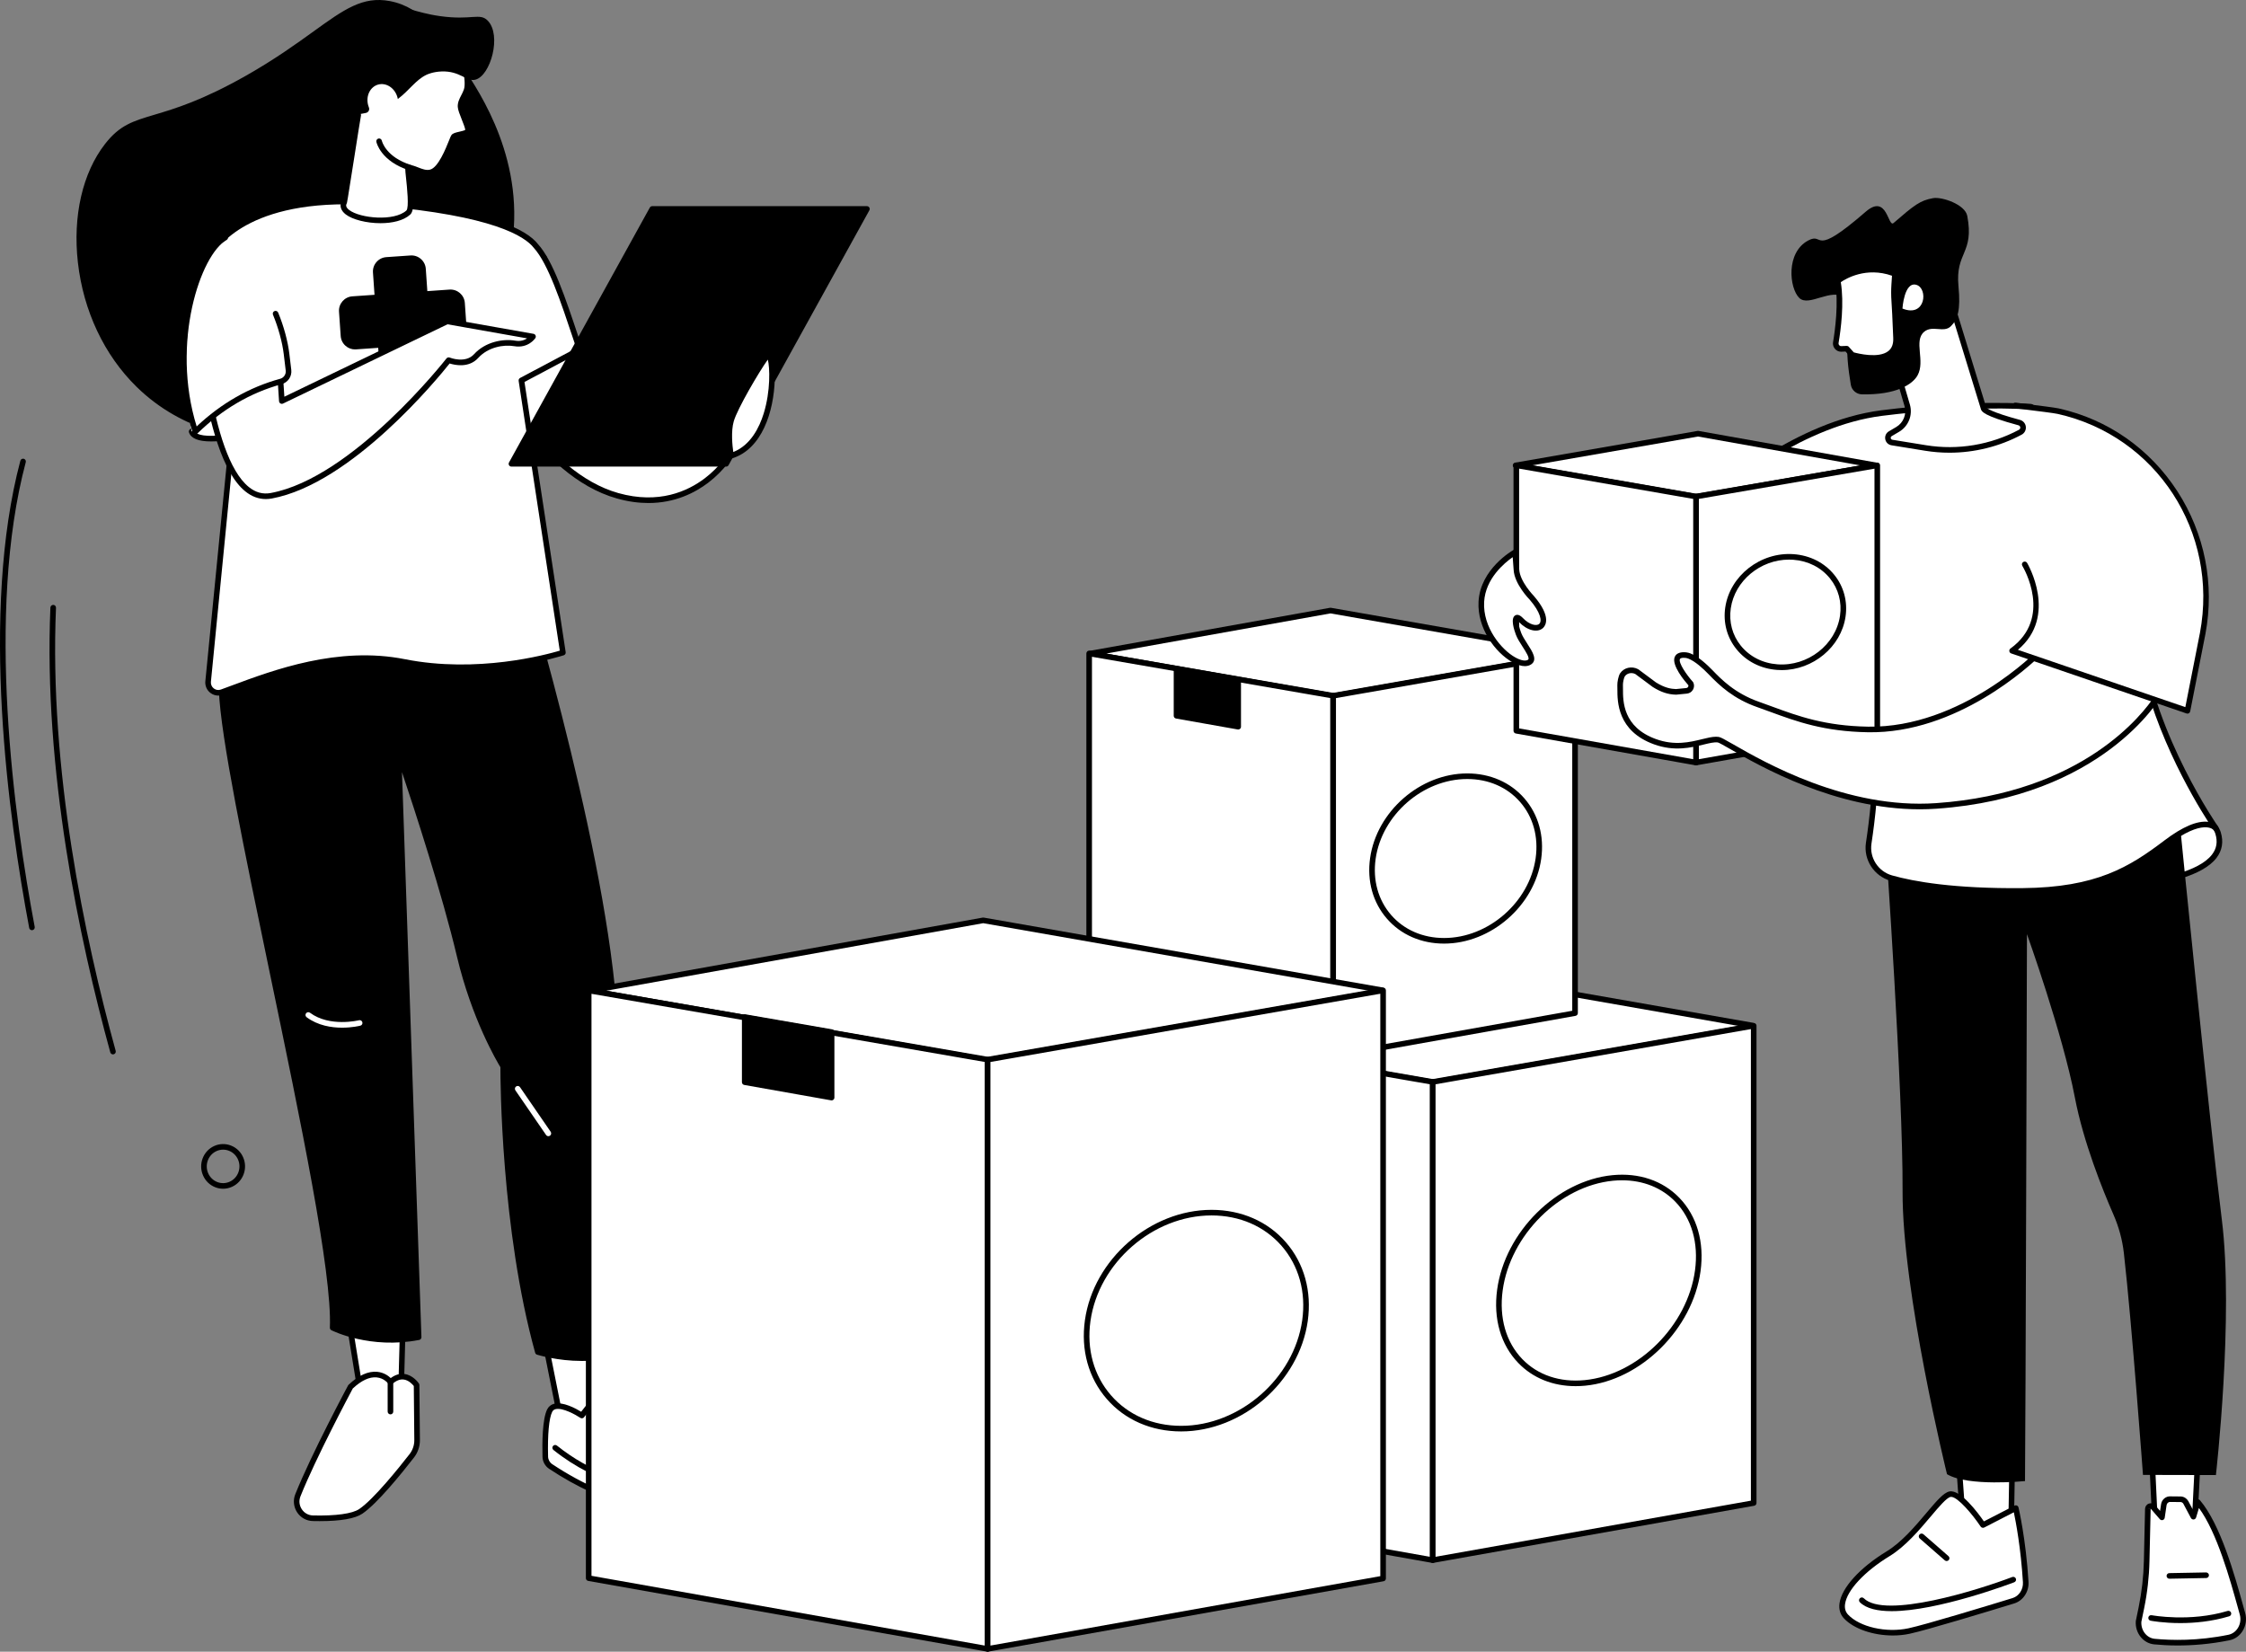 <?xml version="1.0" encoding="UTF-8" standalone="no"?>
<!DOCTYPE svg PUBLIC "-//W3C//DTD SVG 1.1//EN" "http://www.w3.org/Graphics/SVG/1.1/DTD/svg11.dtd">
<!-- Created with Vectornator (http://vectornator.io/) -->
<svg height="100%" stroke-miterlimit="10" style="fill-rule:nonzero;clip-rule:evenodd;stroke-linecap:round;stroke-linejoin:round;" version="1.1" viewBox="622.642 663.748 1767.4 1299.87" width="100%" xml:space="preserve" xmlns="http://www.w3.org/2000/svg" xmlns:vectornator="http://vectornator.io" xmlns:xlink="http://www.w3.org/1999/xlink">
<rect x="622.642" y="663.748" width="1767.4" height="1299.87" fill="#808080" stroke="none"/>
<defs/>
<clipPath id="ArtboardFrame">
<rect height="1299.87" width="1767.4" x="622.642" y="663.748"/>
</clipPath>
<g clip-path="url(#ArtboardFrame)" id="Layer" vectornator:layerName="Layer">
<g opacity="1" vectornator:layerName="g10 1">
<path d="M853.719 1008.16C842.33 1008.88 778.942 1012.89 731.697 966.628C678.467 914.505 671.61 823.902 707.034 778.402C728.759 750.491 746.059 765.664 817.373 725.175C880.136 689.545 896.807 660.728 929.01 666.767C954.046 671.457 968.852 693.555 984.828 717.39C998.492 737.781 1035.21 792.566 1022.47 861.475C1007.62 941.84 932.61 1003.18 853.719 1008.16" fill="#000000" fill-rule="nonzero" opacity="1" stroke="none" vectornator:layerName="path"/>
<path d="M920.786 668.183C905.031 668.183 891.888 677.656 871.921 692.065C858.345 701.859 841.45 714.041 818.46 727.09C783.54 746.925 761.572 753.454 745.53 758.229C728.74 763.23 719.491 765.985 708.771 779.752C691.768 801.596 684.31 834.404 688.309 869.779C692.512 906.966 708.468 940.793 733.238 965.053C773.737 1004.71 826.02 1007.71 853.581 1005.97C934.311 1000.86 1005.99 938.576 1020.31 861.079C1032.88 793.037 996.641 738.97 982.999 718.617C967.434 695.395 952.732 673.457 928.603 668.928C925.905 668.418 923.311 668.183 920.786 668.183ZM841.826 1010.74C812.02 1010.74 766.538 1003.82 730.157 968.204C704.665 943.237 688.25 908.456 683.932 870.279C679.805 833.772 687.592 799.784 705.296 777.044C716.883 762.163 727.193 759.097 744.274 754.011C760.112 749.302 781.802 742.839 816.286 723.269C839.068 710.332 855.855 698.217 869.344 688.488C893.468 671.089 908.027 660.596 929.416 664.597C955.361 669.466 970.562 692.15 986.657 716.164C1000.57 736.923 1037.54 792.075 1024.64 861.881C1009.96 941.303 936.543 1005.14 853.858 1010.36C850.239 1010.59 846.198 1010.74 841.826 1010.74" fill="#000000" fill-rule="nonzero" opacity="1" stroke="none" vectornator:layerName="path"/>
<path d="M939.842 1698.79L937.717 1777.83L909.807 1780.84L895.999 1695.8L939.842 1698.79" fill="#ffffff" fill-rule="nonzero" opacity="1" stroke="none" vectornator:layerName="path"/>
<path d="M898.616 1698.18L911.646 1778.42L935.569 1775.84L937.584 1700.85L898.616 1698.18ZM909.806 1783.04C908.739 1783.04 907.81 1782.27 907.634 1781.19L893.824 1696.15C893.717 1695.48 893.917 1694.81 894.37 1694.31C894.823 1693.82 895.468 1693.55 896.149 1693.6L939.993 1696.6C941.171 1696.68 942.077 1697.68 942.044 1698.86L939.919 1777.88C939.89 1778.99 939.05 1779.89 937.954 1780.02L910.045 1783.03C909.964 1783.03 909.884 1783.04 909.806 1783.04" fill="#000000" fill-rule="nonzero" opacity="1" stroke="none" vectornator:layerName="path"/>
<path d="M1098.22 1724.74L1102.67 1787.69L1065.79 1790.71L1052.62 1724.74L1098.22 1724.74" fill="#ffffff" fill-rule="nonzero" opacity="1" stroke="none" vectornator:layerName="path"/>
<path d="M1055.31 1726.95L1067.57 1788.35L1100.32 1785.67L1096.17 1726.95L1055.31 1726.95ZM1065.79 1792.9C1064.75 1792.9 1063.84 1792.17 1063.63 1791.13L1050.47 1725.17C1050.34 1724.52 1050.5 1723.85 1050.92 1723.34C1051.34 1722.83 1051.96 1722.54 1052.62 1722.54L1098.22 1722.54C1099.38 1722.54 1100.34 1723.44 1100.42 1724.59L1104.87 1787.53C1104.96 1788.73 1104.06 1789.78 1102.85 1789.89L1065.97 1792.9C1065.91 1792.9 1065.85 1792.9 1065.79 1792.9" fill="#000000" fill-rule="nonzero" opacity="1" stroke="none" vectornator:layerName="path"/>
<path d="M1055.93 1817.82C1053.37 1816.11 1051.82 1813.24 1051.74 1810.17C1051.5 1800.93 1051.47 1781.26 1055.19 1773.87C1060.13 1764.07 1080.53 1777.73 1080.53 1777.73C1080.53 1777.73 1092.46 1761.19 1099.45 1757.72C1103.07 1755.92 1124.23 1770 1145.57 1789.22C1168.95 1810.26 1179.51 1816.98 1184.55 1835.12C1186.91 1843.64 1180.66 1852.2 1171.84 1852.83C1150.36 1854.37 1107.03 1851.8 1055.93 1817.82" fill="#ffffff" fill-rule="nonzero" opacity="1" stroke="none" vectornator:layerName="path"/>
<path d="M1057.15 1815.98C1107.76 1849.64 1150.63 1852.14 1171.68 1850.63C1175.3 1850.38 1178.57 1848.52 1180.68 1845.54C1182.72 1842.64 1183.35 1839.06 1182.42 1835.72C1178.36 1821.06 1170.8 1814.42 1154.26 1799.86C1151.17 1797.15 1147.79 1794.18 1144.09 1790.85C1121.11 1770.15 1103.64 1759.76 1100.35 1759.76C1100.33 1759.76 1100.31 1759.76 1100.29 1759.76C1094.93 1762.55 1085.51 1774.58 1082.31 1779.02C1081.62 1779.99 1080.29 1780.22 1079.3 1779.56C1075.74 1777.18 1065.3 1771.31 1059.79 1772.75C1058.56 1773.07 1057.72 1773.75 1057.16 1774.86C1054.66 1779.83 1053.48 1792.67 1053.94 1810.12C1054 1812.49 1055.2 1814.68 1057.15 1815.98ZM1162.39 1855.36C1138.74 1855.36 1099.64 1849.53 1054.71 1819.65C1054.71 1819.65 1054.71 1819.65 1054.71 1819.65C1051.57 1817.55 1049.63 1814.03 1049.54 1810.23C1049.26 1799.57 1049.37 1780.53 1053.23 1772.88C1054.35 1770.65 1056.23 1769.13 1058.67 1768.49C1065.6 1766.68 1075.78 1772.21 1079.97 1774.78C1083.28 1770.38 1092.38 1758.78 1098.47 1755.75C1104.67 1752.64 1131.55 1773.63 1147.04 1787.57C1150.72 1790.89 1154.09 1793.85 1157.16 1796.56C1173.86 1811.25 1182.25 1818.62 1186.67 1834.54C1187.95 1839.16 1187.08 1844.09 1184.28 1848.08C1181.41 1852.14 1176.93 1854.67 1172 1855.03C1169.17 1855.23 1165.95 1855.36 1162.39 1855.36" fill="#000000" fill-rule="nonzero" opacity="1" stroke="none" vectornator:layerName="path"/>
<path d="M1152.38 1838.32C1129.98 1838.32 1093.48 1833.04 1058.14 1804.84C1057.18 1804.08 1057.03 1802.69 1057.79 1801.75C1058.55 1800.79 1059.93 1800.64 1060.88 1801.4C1115.48 1844.96 1172.6 1832.27 1173.16 1832.14C1174.35 1831.86 1175.53 1832.59 1175.81 1833.78C1176.09 1834.96 1175.35 1836.15 1174.17 1836.42C1173.95 1836.47 1165.63 1838.32 1152.38 1838.32" fill="#000000" fill-rule="nonzero" opacity="1" stroke="none" vectornator:layerName="path"/>
<path d="M950.868 1797.04L950.46 1753.77C950.46 1753.77 941.785 1740.65 929.89 1751.31C929.89 1751.31 918.892 1735.89 898.481 1755.11C898.481 1755.11 869.757 1808.66 857.043 1840.51C853.639 1849.03 859.723 1858.37 868.898 1858.59C882.081 1858.89 899.13 1858.18 906.555 1853.16C918.159 1845.32 938.027 1820.58 946.688 1809.44C949.443 1805.89 950.91 1801.53 950.868 1797.04" fill="#ffffff" fill-rule="nonzero" opacity="1" stroke="none" vectornator:layerName="path"/>
<path d="M900.252 1756.47C897.857 1760.96 871.104 1811.23 859.089 1841.32C857.727 1844.74 858.104 1848.44 860.125 1851.5C862.119 1854.52 865.337 1856.3 868.949 1856.39C886.972 1856.8 899.889 1855.01 905.32 1851.34C916.765 1843.6 936.847 1818.51 944.949 1808.09C947.383 1804.95 948.703 1801.04 948.667 1797.06L948.265 1754.5C947.276 1753.25 944.314 1749.91 940.298 1749.41C937.396 1749.04 934.392 1750.24 931.36 1752.95C930.893 1753.37 930.263 1753.57 929.648 1753.5C929.025 1753.43 928.461 1753.1 928.097 1752.59C927.975 1752.43 924.875 1748.26 919.006 1747.73C913.348 1747.19 907.052 1750.14 900.252 1756.47ZM874.2 1860.85C872.472 1860.85 870.69 1860.83 868.846 1860.79C863.77 1860.67 859.252 1858.17 856.449 1853.93C853.665 1849.71 853.121 1844.39 854.998 1839.69C867.612 1808.1 896.253 1754.61 896.54 1754.08C896.654 1753.87 896.798 1753.68 896.972 1753.51C904.87 1746.07 912.456 1742.66 919.51 1743.35C924.677 1743.86 928.232 1746.47 930.114 1748.28C933.624 1745.66 937.236 1744.56 940.885 1745.04C947.845 1745.93 952.118 1752.29 952.298 1752.56C952.532 1752.92 952.658 1753.33 952.662 1753.76L953.07 1797.02C953.117 1801.98 951.467 1806.87 948.426 1810.79C938.202 1823.95 919.327 1847.19 907.788 1854.99C902.028 1858.88 890.74 1860.85 874.2 1860.85" fill="#000000" fill-rule="nonzero" opacity="1" stroke="none" vectornator:layerName="path"/>
<path d="M929.903 1776.84C928.687 1776.84 927.701 1775.85 927.699 1774.64L927.688 1751.31C927.687 1750.1 928.672 1749.11 929.888 1749.11C931.105 1749.11 932.091 1750.09 932.092 1751.31L932.104 1774.64C932.105 1775.85 931.119 1776.84 929.903 1776.84" fill="#000000" fill-rule="nonzero" opacity="1" stroke="none" vectornator:layerName="path"/>
<path d="M1109.42 1728.32C1109.42 1728.32 1119.94 1569.43 1102.67 1426.51C1085.4 1283.61 1021.17 1079.52 1021.17 1079.52C1021.17 1079.52 952.063 1076.38 901.758 1083.14C851.453 1089.9 831.544 1082.94 831.544 1082.94C831.544 1082.94 793.99 1125.94 797.055 1206.79C800.12 1287.63 887.749 1628.63 884.428 1708.66C884.428 1708.66 913.898 1723.47 952.07 1716.11L936.249 1256.54C936.249 1256.54 968.986 1351.15 984.352 1415.96C996.879 1468.8 1018.61 1502.98 1018.61 1502.98C1018.61 1502.98 1017.69 1625.81 1045.88 1727.74C1045.88 1727.74 1079.18 1738.17 1109.42 1728.32" fill="#000000" fill-rule="nonzero" opacity="1" stroke="none" vectornator:layerName="path"/>
<path d="M1109.42 1728.32L1109.44 1728.32L1109.42 1728.32ZM1047.67 1725.97C1053.6 1727.6 1081.58 1734.47 1107.31 1726.67C1108.32 1710.11 1116.65 1560.5 1100.49 1426.78C1084.21 1292.05 1025.36 1100.42 1019.53 1081.65C1009.05 1081.25 947.455 1079.22 902.053 1085.32C858.829 1091.13 837.876 1086.94 832.33 1085.47C826.751 1092.59 796.523 1134.66 799.256 1206.7C800.638 1243.18 819.367 1333.09 839.195 1428.28C863.147 1543.25 887.905 1662.11 886.679 1707.27C892.535 1709.84 918.073 1719.84 949.803 1714.29L934.048 1256.62C934.01 1255.52 934.775 1254.57 935.847 1254.37C936.925 1254.18 937.974 1254.79 938.33 1255.82C938.657 1256.77 971.28 1351.28 986.495 1415.45C998.782 1467.27 1020.25 1501.46 1020.47 1501.8C1020.7 1502.15 1020.82 1502.56 1020.81 1502.99C1020.8 1504.22 1020.23 1625.73 1047.67 1725.97ZM1080.45 1734.79C1061.32 1734.79 1046.15 1730.14 1045.22 1729.85C1044.51 1729.63 1043.95 1729.05 1043.76 1728.34C1016.85 1631.03 1016.4 1513.34 1016.41 1503.6C1013.55 1498.92 993.816 1465.42 982.208 1416.47C970.557 1367.32 948.639 1300.26 938.964 1271.41L954.271 1716.03C954.307 1717.12 953.552 1718.07 952.487 1718.27C914.022 1725.69 884.67 1711.25 883.439 1710.62C882.666 1710.24 882.192 1709.44 882.228 1708.57C884.031 1665.11 859.045 1545.17 834.883 1429.17C815.016 1333.8 796.252 1243.72 794.855 1206.87C791.791 1126.09 829.504 1081.93 829.885 1081.5C830.477 1080.82 831.424 1080.57 832.27 1080.87C832.462 1080.93 852.483 1087.54 901.465 1080.96C951.386 1074.24 1020.58 1077.28 1021.27 1077.32C1022.2 1077.36 1022.99 1077.97 1023.27 1078.86C1023.92 1080.9 1087.76 1284.78 1104.86 1426.25C1121.96 1567.73 1111.72 1726.87 1111.62 1728.46C1111.56 1729.36 1110.96 1730.13 1110.1 1730.41C1100.07 1733.68 1089.79 1734.79 1080.45 1734.79" fill="#000000" fill-rule="nonzero" opacity="1" stroke="none" vectornator:layerName="path"/>
<path d="M1054.16 1557.91C1053.46 1557.91 1052.77 1557.57 1052.35 1556.95L1028.21 1521.83C1027.53 1520.83 1027.78 1519.45 1028.78 1518.77C1029.79 1518.08 1031.16 1518.33 1031.84 1519.33L1055.98 1554.45C1056.66 1555.45 1056.41 1556.83 1055.41 1557.52C1055.03 1557.77 1054.59 1557.91 1054.16 1557.91" fill="#ffffff" fill-rule="nonzero" opacity="1" stroke="none" vectornator:layerName="path"/>
<path d="M891.866 1472.52C883.468 1472.52 872.81 1470.88 863.924 1464.29C862.948 1463.57 862.743 1462.19 863.468 1461.22C864.193 1460.24 865.571 1460.03 866.549 1460.75C882.124 1472.31 904.894 1466.73 905.123 1466.66C906.298 1466.37 907.5 1467.08 907.798 1468.26C908.097 1469.44 907.387 1470.63 906.209 1470.94C905.717 1471.06 899.799 1472.52 891.866 1472.52" fill="#ffffff" fill-rule="nonzero" opacity="1" stroke="none" vectornator:layerName="path"/>
<path d="M773.446 1003.37C775.412 1008.9 785.768 1010.2 803.542 1007.78L798.404 979.15L773.446 1003.37" fill="#ffffff" fill-rule="nonzero" opacity="1" stroke="none" vectornator:layerName="path"/>
<path d="M776.207 1003.76C778.093 1005.86 783.904 1007.99 800.966 1005.89L796.968 983.613L776.207 1003.76ZM788.836 1011.15C778.695 1011.15 773.051 1008.83 771.37 1004.11C771.083 1003.3 771.293 1002.39 771.913 1001.8L796.871 977.564C797.455 976.998 798.306 976.8 799.079 977.055C799.853 977.3 800.428 977.961 800.572 978.763L805.709 1007.39C805.815 1007.98 805.676 1008.59 805.322 1009.07C804.969 1009.56 804.434 1009.88 803.84 1009.96C798.038 1010.75 793.048 1011.15 788.836 1011.15" fill="#000000" fill-rule="nonzero" opacity="1" stroke="none" vectornator:layerName="path"/>
<path d="M1006.66 948.908C1006.66 948.908 1045.42 1036.09 1108.62 1053.91C1171.82 1071.72 1215.84 1017.89 1215.56 962.335L1194.08 955.211C1194.08 955.211 1172.03 1012.16 1122.85 997.332C1073.68 982.518 1050.86 866.703 1050.86 866.703L1006.66 948.908" fill="#ffffff" fill-rule="nonzero" opacity="1" stroke="none" vectornator:layerName="path"/>
<path d="M1009.12 948.983C1013.6 958.542 1051.3 1035.47 1109.21 1051.79C1141.04 1060.75 1163.8 1050.39 1177.3 1040.11C1199.32 1023.36 1213.04 994.275 1213.35 963.92L1195.3 957.938C1190.75 967.968 1167.47 1013.08 1122.22 999.446C1078.26 986.198 1055.4 897.209 1049.96 873.025L1009.12 948.983ZM1132.89 1059.62C1125.28 1059.62 1116.99 1058.55 1108.02 1056.02C1044.55 1038.14 1006.24 953.399 1004.64 949.804C1004.37 949.181 1004.39 948.464 1004.72 947.86L1048.92 865.665C1049.36 864.844 1050.27 864.382 1051.18 864.523C1052.1 864.665 1052.84 865.363 1053.02 866.278C1053.24 867.42 1076.14 980.961 1123.49 995.228C1170.18 1009.3 1191.81 954.966 1192.02 954.418C1192.44 953.324 1193.66 952.758 1194.77 953.126L1216.25 960.25C1217.15 960.542 1217.76 961.382 1217.76 962.326C1217.93 994.596 1203.45 1025.74 1179.97 1043.62C1169.5 1051.59 1153.76 1059.62 1132.89 1059.62" fill="#000000" fill-rule="nonzero" opacity="1" stroke="none" vectornator:layerName="path"/>
<path d="M1078.81 938.774C1067.82 906.041 1057.01 871.317 1044.35 857.343C1036.96 847.775 1011.06 831.3 921.036 823.525C811.238 814.051 788.861 863.164 788.861 863.164L813.111 928.479L786.42 1200.08C785.837 1206 791.629 1210.52 797.217 1208.48C829.501 1196.69 884.323 1173.47 940.81 1184.68C1005.09 1197.45 1065.6 1177.34 1065.6 1177.34L1032.95 963.137L1078.81 938.774" fill="#ffffff" fill-rule="nonzero" opacity="1" stroke="none" vectornator:layerName="path"/>
<path d="M791.27 863.334L815.175 927.706C815.291 928.026 815.336 928.357 815.303 928.687L788.61 1200.3C788.411 1202.33 789.255 1204.28 790.867 1205.53C792.493 1206.79 794.531 1207.11 796.462 1206.4C799.04 1205.47 801.761 1204.45 804.616 1203.39C838.083 1190.93 888.654 1172.08 941.24 1182.53C998.174 1193.83 1052.74 1178.92 1063.14 1175.8L1030.77 963.477C1030.63 962.552 1031.09 961.637 1031.92 961.193L1076.13 937.707L1073.84 930.848C1064.06 901.531 1053.96 871.223 1042.72 858.824C1035.67 849.7 1010.61 833.47 920.847 825.723C821.703 817.174 794.751 857.258 791.27 863.334ZM794.44 1211.17C792.205 1211.17 790.002 1210.43 788.169 1209.02C785.352 1206.83 783.879 1203.41 784.228 1199.86L810.87 928.762L786.797 863.938C786.594 863.391 786.616 862.787 786.857 862.259C787.798 860.192 811.146 811.834 921.225 821.335C1008.08 828.827 1037.07 844.321 1046.1 856.003C1057.84 868.958 1067.64 898.341 1078.02 929.451L1080.9 938.075C1081.24 939.095 1080.8 940.217 1079.85 940.727L1035.36 964.354L1067.78 1177.01C1067.94 1178.08 1067.31 1179.09 1066.29 1179.43C1065.69 1179.63 1004.51 1199.57 940.382 1186.84C889.027 1176.65 839.154 1195.23 806.154 1207.52C803.289 1208.58 800.558 1209.6 797.972 1210.54C796.818 1210.97 795.625 1211.17 794.44 1211.17" fill="#000000" fill-rule="nonzero" opacity="1" stroke="none" vectornator:layerName="path"/>
<path d="M1194.03 1028.76L1025.11 1028.76L1135.91 828.186L1304.83 828.186L1194.03 1028.76" fill="#000000" fill-rule="nonzero" opacity="1" stroke="none" vectornator:layerName="path"/>
<path d="M1028.85 1026.56L1192.73 1026.56L1301.09 830.384L1137.2 830.384L1028.85 1026.56ZM1194.03 1030.96L1025.11 1030.96C1024.34 1030.96 1023.61 1030.56 1023.22 1029.89C1022.82 1029.21 1022.81 1028.38 1023.19 1027.7L1133.98 827.12C1134.37 826.421 1135.1 825.987 1135.91 825.987L1304.83 825.987C1305.6 825.987 1306.33 826.393 1306.72 827.063C1307.12 827.742 1307.13 828.573 1306.75 829.252L1195.96 1029.83C1195.57 1030.53 1194.84 1030.96 1194.03 1030.96" fill="#000000" fill-rule="nonzero" opacity="1" stroke="none" vectornator:layerName="path"/>
<path d="M1197.92 1022.44C1197.92 1022.44 1194.74 1005.81 1197.92 994.709C1201.09 983.613 1220.77 950.606 1226.4 943.699C1232.02 936.792 1236.79 1010.54 1197.92 1022.44" fill="#ffffff" fill-rule="nonzero" opacity="1" stroke="none" vectornator:layerName="path"/>
<path d="M1226.84 946.756C1220 956.202 1202.85 985.481 1200.04 995.313C1197.76 1003.28 1198.96 1014.52 1199.67 1019.49C1213.3 1014.08 1220.18 1000.2 1223.59 989.199C1229.12 971.318 1228.44 952.701 1226.84 946.756ZM1197.92 1024.64C1197.52 1024.64 1197.13 1024.54 1196.78 1024.33C1196.24 1024.01 1195.87 1023.47 1195.75 1022.86C1195.62 1022.15 1192.52 1005.57 1195.8 994.105C1199 982.924 1218.72 949.634 1224.69 942.312C1225.62 941.17 1226.9 940.765 1228.13 941.227C1232.43 942.822 1232.49 956.57 1232.31 962.401C1231.56 987.68 1222.3 1017.28 1198.56 1024.55C1198.35 1024.61 1198.13 1024.64 1197.92 1024.64" fill="#000000" fill-rule="nonzero" opacity="1" stroke="none" vectornator:layerName="path"/>
<path d="M952.374 962.042L933.388 963.354C928.365 963.703 924.011 959.919 923.663 954.9L918.33 878.035C917.98 873.015 921.77 868.656 926.793 868.307L945.777 866.995C950.8 866.646 955.155 870.43 955.503 875.459L960.837 952.314C961.185 957.334 957.397 961.693 952.374 962.042" fill="#000000" fill-rule="nonzero" opacity="1" stroke="none" vectornator:layerName="path"/>
<path d="M946.413 869.175C946.254 869.175 946.092 869.175 945.93 869.185L926.944 870.506C923.142 870.77 920.262 874.082 920.525 877.884L925.859 954.739C925.988 956.589 926.826 958.268 928.217 959.476C929.61 960.693 931.383 961.288 933.235 961.165L952.221 959.844C956.025 959.58 958.904 956.268 958.64 952.465L953.306 875.61C953.053 871.968 950.01 869.175 946.413 869.175ZM932.739 965.581C930.01 965.581 927.405 964.609 925.327 962.807C923.047 960.816 921.675 958.061 921.466 955.051L916.132 878.186C915.922 875.167 916.901 872.251 918.884 869.977C920.87 867.694 923.623 866.325 926.64 866.108L945.625 864.797C948.637 864.58 951.559 865.561 953.839 867.552C956.119 869.534 957.491 872.289 957.7 875.299L963.034 952.163C963.244 955.183 962.266 958.098 960.28 960.382C958.297 962.656 955.543 964.033 952.527 964.241L933.541 965.553C933.271 965.571 933.004 965.581 932.739 965.581" fill="#000000" fill-rule="nonzero" opacity="1" stroke="none" vectornator:layerName="path"/>
<path d="M892.935 928.036L891.605 908.881C891.257 903.861 895.047 899.502 900.068 899.153L976.506 893.85C981.529 893.501 985.882 897.294 986.231 902.314L987.56 921.468C987.909 926.488 984.12 930.848 979.097 931.197L902.66 936.5C897.638 936.849 893.283 933.056 892.935 928.036" fill="#000000" fill-rule="nonzero" opacity="1" stroke="none" vectornator:layerName="path"/>
<path d="M977.141 896.029C976.981 896.029 976.819 896.039 976.658 896.048L900.222 901.351C896.419 901.615 893.54 904.927 893.803 908.73L895.132 927.885C895.396 931.687 898.716 934.556 902.508 934.301L978.944 928.998C982.748 928.734 985.627 925.422 985.364 921.619L984.034 902.465C983.782 898.822 980.738 896.029 977.141 896.029ZM902.014 938.727C899.284 938.727 896.678 937.755 894.599 935.943C892.319 933.952 890.947 931.206 890.738 928.187L889.409 909.032C888.977 902.814 893.691 897.388 899.916 896.964L976.352 891.651C982.594 891.227 987.997 895.935 988.428 902.163L989.757 921.317C990.189 927.545 985.475 932.961 979.25 933.386L902.813 938.698C902.545 938.717 902.279 938.727 902.014 938.727" fill="#000000" fill-rule="nonzero" opacity="1" stroke="none" vectornator:layerName="path"/>
<path d="M844.43 979.357L974.493 916.675L1042.07 928.63C1042.07 928.63 1037.34 935.669 1027.74 934.028C1018.14 932.376 1005.36 935.122 997.317 943.973C989.273 952.824 975.712 947.19 975.712 947.19C975.712 947.19 902.146 1041.72 836.087 1053.91C782.384 1063.82 777.116 886.66 777.116 886.66L841.077 928.479L844.43 979.357" fill="#ffffff" fill-rule="nonzero" opacity="1" stroke="none" vectornator:layerName="path"/>
<path d="M779.492 890.84C780.559 913.712 787.222 1021.81 818.451 1047.03C823.806 1051.35 829.445 1052.89 835.688 1051.74C900.177 1039.84 973.243 946.785 973.974 945.841C974.582 945.058 975.639 944.784 976.552 945.162C976.675 945.209 988.804 950.068 995.687 942.491C1004.48 932.82 1018.31 930.178 1028.11 931.848C1032.31 932.574 1035.4 931.376 1037.41 930.036L974.81 918.959L845.385 981.339C844.726 981.66 843.951 981.622 843.319 981.254C842.687 980.886 842.28 980.225 842.231 979.499L838.953 929.715L779.492 890.84ZM831.81 1056.5C826.078 1056.5 820.672 1054.49 815.684 1050.46C779.319 1021.09 775.077 892.199 774.914 886.726C774.89 885.905 775.323 885.141 776.039 884.735C776.755 884.338 777.636 884.367 778.322 884.82L842.283 926.63C842.862 927.007 843.229 927.639 843.276 928.328L846.412 975.951L973.539 914.684C973.956 914.486 974.419 914.42 974.878 914.505L1042.45 926.46C1043.19 926.592 1043.81 927.083 1044.1 927.772C1044.39 928.451 1044.31 929.244 1043.9 929.857C1043.67 930.197 1038.25 938.057 1027.37 936.198C1018.75 934.716 1006.62 937.009 998.947 945.454C991.599 953.541 980.574 951.097 976.466 949.795C967.137 961.524 899.247 1044.49 836.487 1056.07C834.906 1056.36 833.347 1056.5 831.81 1056.5" fill="#000000" fill-rule="nonzero" opacity="1" stroke="none" vectornator:layerName="path"/>
<path d="M773.446 1003.37C793.879 986.028 819.134 972.016 850.522 962.269L848.13 942.331C846.747 930.81 842.79 917.798 838.043 907.211C818.957 864.636 816.934 859.645 796.936 853.625C774.179 858.767 761.7 942.444 773.446 1003.37" fill="#ffffff" fill-rule="nonzero" opacity="1" stroke="none" vectornator:layerName="path"/>
<path d="M776.383 1005.58C776.21 1005.58 776.036 1005.55 775.866 1005.51C775.128 1005.33 774.532 1004.79 774.294 1004.07C752.365 938.283 773.431 863.032 798.792 848.765C799.85 848.171 801.193 848.548 801.791 849.605C802.388 850.671 802.012 852.011 800.952 852.606C780.399 864.174 756.978 933.471 777.4 999.342C796.797 981.084 818.877 968.478 843.077 961.854C845.982 961.052 847.831 958.315 847.472 955.334L845.944 942.595C844.801 933.075 841.709 921.714 837.459 911.429C836.995 910.306 837.531 909.013 838.654 908.551C839.782 908.079 841.066 908.626 841.53 909.749C845.926 920.393 849.128 932.169 850.315 942.067L851.845 954.805C852.465 959.976 849.267 964.722 844.239 966.1C819.7 972.818 797.388 985.887 777.923 1004.95C777.507 1005.35 776.951 1005.58 776.383 1005.58" fill="#000000" fill-rule="nonzero" opacity="1" stroke="none" vectornator:layerName="path"/>
<path d="M990.76 767.079C992.223 764.768 985.297 752.256 985.055 747.708C984.813 743.15 988.374 739.329 989.866 734.545C991.36 729.761 989.692 721.25 989.692 721.25C987.66 664.182 925.489 677.722 925.489 677.722C911.211 682.044 902.806 698.075 900.055 708.747C894.731 729.393 904.544 754.36 904.544 754.36C904.128 755.294 893.932 822.119 893.483 822.977C887.026 835.395 930.315 843.519 943.933 831.017C948.534 826.789 942.646 795.745 943.933 795.717C949.033 795.576 955.284 801.048 961.711 799.341C971.181 796.831 978.313 773.109 979.671 771.344C980.315 770.514 982.52 770.023 984.812 769.495C987.349 768.919 989.991 768.287 990.76 767.079" fill="#ffffff" fill-rule="nonzero" opacity="1" stroke="none" vectornator:layerName="path"/>
<path d="M990.76 767.079L990.782 767.079L990.76 767.079ZM906.649 755.002C906.304 756.511 903.758 772.741 901.508 787.083C895.836 823.232 895.743 823.411 895.437 823.996C895.081 824.676 894.136 826.497 897.415 829.007C906.026 835.612 932.919 838.141 942.444 829.394C944.678 827.308 942.882 810.579 942.205 804.285C941.359 796.406 941.286 795.359 942.211 794.302C942.615 793.83 943.26 793.528 943.874 793.509C946.479 793.453 948.961 794.434 951.627 795.481C954.804 796.736 958.093 798.029 961.145 797.217C967.489 795.528 973.423 780.686 975.958 774.345C977.063 771.59 977.468 770.599 977.926 770.005C979.035 768.561 981.288 768.042 984.141 767.391C985.522 767.079 987.962 766.523 988.764 765.985C988.699 764.551 987.093 760.531 986.008 757.804C984.453 753.907 982.984 750.227 982.855 747.821C982.674 744.396 984.178 741.489 985.633 738.668C986.43 737.121 987.254 735.526 987.764 733.894C988.854 730.402 987.966 723.892 987.531 721.674C987.508 721.561 987.496 721.438 987.491 721.325C986.954 706.237 982.004 694.952 972.781 687.781C954.783 673.806 926.243 679.817 925.957 679.883C912.136 684.063 904.496 700.34 902.188 709.294C897.1 729.025 906.497 753.303 906.593 753.548C906.775 754.011 906.794 754.53 906.649 755.002ZM922.064 839.396C911.216 839.396 900.121 836.631 894.736 832.507C890.871 829.545 889.669 825.799 891.412 822.204C891.891 819.958 894.805 801.388 897.156 786.404C900.772 763.362 901.843 756.681 902.258 754.539C900.735 750.435 892.889 727.713 897.924 708.19C900.462 698.349 908.99 680.411 924.852 675.618C926.272 675.297 955.876 669.079 975.481 684.308C985.75 692.282 991.268 704.624 991.887 721.004C992.132 722.325 993.502 730.289 991.969 735.205C991.344 737.206 990.431 738.97 989.547 740.687C988.253 743.197 987.136 745.358 987.254 747.585C987.343 749.265 988.807 752.935 990.099 756.172C992.682 762.654 993.967 766.126 992.621 768.259C991.439 770.118 988.842 770.835 985.303 771.646C983.875 771.977 982.001 772.401 981.395 772.75C981.132 773.269 980.558 774.704 980.047 775.987C976.8 784.102 970.758 799.218 962.275 801.473C957.823 802.662 953.674 801.02 950.014 799.586C948.608 799.029 947.251 798.491 946.024 798.189C946.142 799.69 946.372 801.832 946.583 803.813C948.384 820.571 948.698 829.63 945.423 832.64C940.206 837.424 931.223 839.396 922.064 839.396" fill="#000000" fill-rule="nonzero" opacity="1" stroke="none" vectornator:layerName="path"/>
<path d="M1006.39 679.93C1000.14 673.599 993.79 679.921 968.953 676.439C948.294 673.533 942.332 667.711 926.697 670.287C922.306 671.013 914.454 672.306 906.7 677.986C895.216 686.384 890.946 698.179 888.676 706.973C884.247 724.146 889.795 744.169 892.289 751.746C892.905 753.605 894.722 754.785 896.676 754.624C901.891 754.19 906.501 753.501 910.617 752.614C912.57 752.19 913.679 750.142 912.929 748.293C912.725 747.783 912.544 747.255 912.391 746.717C910.327 739.47 913.795 732.139 920.135 730.327C926.474 728.525 933.285 732.931 935.348 740.178C935.491 740.678 935.602 741.178 935.692 741.678C944.813 734.781 949.5 726.958 957.934 722.75C958.946 722.25 963.384 720.231 970.138 719.985C984.795 719.466 989.671 728.157 996.608 726.477C1008.72 723.543 1017.62 691.31 1006.39 679.93" fill="#000000" fill-rule="nonzero" opacity="1" stroke="none" vectornator:layerName="path"/>
<path d="M945.424 797.916C945.205 797.916 944.983 797.887 944.762 797.812C922.366 790.763 918.94 776.015 918.805 775.392C918.547 774.204 919.304 773.033 920.493 772.769C921.672 772.514 922.847 773.269 923.108 774.449C923.237 775.015 926.312 787.395 946.085 793.613C947.245 793.981 947.889 795.217 947.524 796.378C947.228 797.312 946.361 797.916 945.424 797.916" fill="#000000" fill-rule="nonzero" opacity="1" stroke="none" vectornator:layerName="path"/>
<path d="M1496.38 1471.22L1750.14 1515.58L2001.47 1471.55C2001.9 1471.47 2001.9 1470.85 2001.47 1470.78L1747.26 1426.26L1496.38 1471.22" fill="#ffffff" fill-rule="nonzero" opacity="1" stroke="none" vectornator:layerName="path"/>
<path d="M1509.02 1471.19L1750.14 1513.34L1990.91 1471.16L1747.26 1428.49L1509.02 1471.19ZM1750.14 1517.78C1750.02 1517.78 1749.89 1517.77 1749.76 1517.75L1496.01 1473.39C1494.95 1473.2 1494.18 1472.28 1494.18 1471.22C1494.18 1470.15 1494.94 1469.24 1496 1469.05L1746.88 1424.1C1747.13 1424.05 1747.39 1424.05 1747.64 1424.09L2001.85 1468.6C2003.1 1468.82 2003.99 1469.9 2003.99 1471.16C2003.99 1472.43 2003.1 1473.5 2001.85 1473.72L1750.52 1517.75C1750.4 1517.77 1750.26 1517.78 1750.14 1517.78" fill="#000000" fill-rule="nonzero" opacity="1" stroke="none" vectornator:layerName="path"/>
<path d="M1750.09 1891.56L1750.09 1515.21L1495.34 1471.06L1495.34 1846.37L1750.09 1891.56" fill="#ffffff" fill-rule="nonzero" opacity="1" stroke="none" vectornator:layerName="path"/>
<path d="M1497.54 1844.53L1747.89 1888.92L1747.89 1517.07L1497.54 1473.67L1497.54 1844.53ZM1750.09 1893.75C1749.96 1893.75 1749.84 1893.75 1749.71 1893.73L1494.95 1848.54C1493.9 1848.35 1493.14 1847.43 1493.14 1846.37L1493.14 1471.06C1493.14 1470.41 1493.42 1469.79 1493.92 1469.37C1494.41 1468.95 1495.07 1468.77 1495.71 1468.89L1750.47 1513.04C1751.52 1513.22 1752.29 1514.14 1752.29 1515.21L1752.29 1891.56C1752.29 1892.21 1752.01 1892.82 1751.51 1893.25C1751.1 1893.58 1750.6 1893.75 1750.09 1893.75" fill="#000000" fill-rule="nonzero" opacity="1" stroke="none" vectornator:layerName="path"/>
<path d="M1750.09 1891.56L1750.09 1515.21L2002.63 1471L2002.63 1846.59L1750.09 1891.56" fill="#ffffff" fill-rule="nonzero" opacity="1" stroke="none" vectornator:layerName="path"/>
<path d="M1752.29 1517.06L1752.29 1888.92L2000.44 1844.75L2000.44 1473.62L1752.29 1517.06ZM1750.09 1893.75C1749.57 1893.75 1749.07 1893.58 1748.68 1893.25C1748.18 1892.82 1747.89 1892.21 1747.89 1891.56L1747.89 1515.21C1747.89 1514.14 1748.66 1513.23 1749.72 1513.04L2002.26 1468.83C2002.9 1468.72 2003.56 1468.9 2004.05 1469.31C2004.55 1469.74 2004.84 1470.35 2004.84 1471L2004.84 1846.59C2004.84 1847.66 2004.07 1848.57 2003.02 1848.76L1750.48 1893.72C1750.35 1893.75 1750.22 1893.75 1750.09 1893.75" fill="#000000" fill-rule="nonzero" opacity="1" stroke="none" vectornator:layerName="path"/>
<path d="M1899.06 1592.62C1896.71 1592.62 1894.32 1592.73 1891.9 1592.97C1849.92 1597.08 1810.98 1635.84 1805.1 1679.35C1802.21 1700.81 1807.7 1719.98 1820.56 1733.33C1832.7 1745.91 1850.14 1751.79 1869.67 1749.88C1911.65 1745.76 1950.59 1707.01 1956.46 1663.49C1959.36 1642.04 1953.88 1622.86 1941.02 1609.52C1930.38 1598.49 1915.67 1592.62 1899.06 1592.62ZM1862.49 1754.63C1844.68 1754.63 1828.86 1748.29 1817.39 1736.38C1803.58 1722.05 1797.66 1701.58 1800.75 1678.76C1806.88 1633.34 1847.58 1592.89 1891.47 1588.59C1912.38 1586.54 1931.1 1592.89 1944.19 1606.46C1958 1620.8 1963.92 1641.26 1960.83 1664.09C1954.69 1709.5 1913.99 1749.95 1870.11 1754.26C1867.53 1754.51 1864.99 1754.63 1862.49 1754.63" fill="#000000" fill-rule="nonzero" opacity="1" stroke="none" vectornator:layerName="path"/>
<path d="M1480.5 1178.12L1671.76 1211.55L1860.88 1178.42C1861.27 1178.36 1861.27 1177.8 1860.88 1177.74L1669.59 1144.24L1480.5 1178.12" fill="#ffffff" fill-rule="nonzero" opacity="1" stroke="none" vectornator:layerName="path"/>
<path d="M1860.5 1176.25C1860.5 1176.25 1860.5 1176.25 1860.49 1176.25L1860.5 1176.25ZM1493.14 1178.09L1671.76 1209.32L1850.09 1178.08L1669.6 1146.48L1493.14 1178.09ZM1671.76 1213.76C1671.63 1213.76 1671.5 1213.75 1671.38 1213.72L1480.13 1180.29C1479.07 1180.1 1478.3 1179.2 1478.3 1178.12C1478.29 1177.06 1479.06 1176.14 1480.12 1175.95L1669.2 1142.07C1669.46 1142.03 1669.72 1142.02 1669.97 1142.07L1861.27 1175.57C1862.48 1175.78 1863.37 1176.84 1863.37 1178.09C1863.37 1179.33 1862.48 1180.38 1861.26 1180.6L1672.13 1213.72C1672.01 1213.75 1671.89 1213.76 1671.76 1213.76" fill="#000000" fill-rule="nonzero" opacity="1" stroke="none" vectornator:layerName="path"/>
<path d="M1671.72 1494.93L1671.72 1211.28L1479.72 1178L1479.72 1460.88L1671.72 1494.93" fill="#ffffff" fill-rule="nonzero" opacity="1" stroke="none" vectornator:layerName="path"/>
<path d="M1596.99 1235.66L1596.99 1199.07L1548.46 1190.66L1548.46 1227.05L1596.99 1235.66" fill="#000000" fill-rule="nonzero" opacity="1" stroke="none" vectornator:layerName="path"/>
<path d="M1550.67 1225.21L1594.79 1233.03L1594.79 1200.93L1550.67 1193.28L1550.67 1225.21ZM1596.99 1237.86C1596.86 1237.86 1596.73 1237.85 1596.6 1237.82L1548.07 1229.22C1547.03 1229.04 1546.26 1228.12 1546.26 1227.05L1546.26 1190.66C1546.26 1190.01 1546.54 1189.4 1547.04 1188.97C1547.53 1188.56 1548.19 1188.38 1548.84 1188.49L1597.37 1196.9C1598.42 1197.08 1599.19 1198 1599.19 1199.07L1599.19 1235.66C1599.19 1236.31 1598.9 1236.93 1598.4 1237.34C1598.01 1237.68 1597.5 1237.86 1596.99 1237.86" fill="#000000" fill-rule="nonzero" opacity="1" stroke="none" vectornator:layerName="path"/>
<path d="M1481.92 1459.03L1669.52 1492.31L1669.52 1213.13L1481.92 1180.62L1481.92 1459.03ZM1671.72 1497.14C1671.6 1497.14 1671.47 1497.12 1671.34 1497.1L1479.33 1463.05C1478.28 1462.86 1477.51 1461.94 1477.51 1460.88L1477.51 1178C1477.51 1177.36 1477.8 1176.74 1478.29 1176.32C1478.79 1175.9 1479.45 1175.73 1480.09 1175.83L1672.1 1209.11C1673.15 1209.29 1673.93 1210.2 1673.93 1211.28L1673.93 1494.93C1673.93 1495.58 1673.64 1496.2 1673.14 1496.62C1672.74 1496.95 1672.24 1497.14 1671.72 1497.14" fill="#000000" fill-rule="nonzero" opacity="1" stroke="none" vectornator:layerName="path"/>
<path d="M1671.72 1494.93L1671.72 1211.28L1862.07 1177.96L1862.07 1461.05L1671.72 1494.93" fill="#ffffff" fill-rule="nonzero" opacity="1" stroke="none" vectornator:layerName="path"/>
<path d="M1673.93 1213.13L1673.93 1492.3L1859.86 1459.2L1859.86 1180.59L1673.93 1213.13ZM1671.72 1497.14C1671.21 1497.14 1670.71 1496.95 1670.3 1496.62C1669.8 1496.2 1669.52 1495.58 1669.52 1494.93L1669.52 1211.28C1669.52 1210.2 1670.29 1209.3 1671.34 1209.11L1861.69 1175.79C1862.32 1175.68 1862.98 1175.86 1863.48 1176.27C1863.98 1176.69 1864.27 1177.31 1864.27 1177.96L1864.27 1461.05C1864.27 1462.11 1863.5 1463.02 1862.46 1463.21L1672.11 1497.1C1671.98 1497.12 1671.85 1497.14 1671.72 1497.14" fill="#000000" fill-rule="nonzero" opacity="1" stroke="none" vectornator:layerName="path"/>
<path d="M1833.24 1339.38L1833.27 1339.38L1833.24 1339.38ZM1777.22 1276.82C1742.36 1276.82 1710.02 1305.03 1705.14 1339.69C1702.79 1356.39 1707.12 1372.07 1717.33 1383.82C1727.49 1395.51 1742.28 1401.94 1758.99 1401.94C1793.85 1401.94 1826.18 1373.74 1831.06 1339.08C1833.41 1322.37 1829.08 1306.7 1818.87 1294.95C1808.72 1283.26 1793.92 1276.82 1777.22 1276.82ZM1758.99 1406.35C1740.99 1406.35 1725.01 1399.37 1714.01 1386.71C1702.94 1373.98 1698.25 1357.06 1700.78 1339.08C1705.95 1302.33 1740.24 1272.42 1777.22 1272.42C1795.22 1272.42 1811.19 1279.4 1822.19 1292.05C1833.26 1304.79 1837.96 1321.71 1835.42 1339.69L1835.42 1339.69C1830.25 1376.45 1795.96 1406.35 1758.99 1406.35" fill="#000000" fill-rule="nonzero" opacity="1" stroke="none" vectornator:layerName="path"/>
<path d="M1087.17 1443.44L1399.87 1498.11L1710.07 1443.76C1710.5 1443.68 1710.5 1443.05 1710.07 1442.98L1396.33 1388.04L1087.17 1443.44" fill="#ffffff" fill-rule="nonzero" opacity="1" stroke="none" vectornator:layerName="path"/>
<path d="M1099.81 1443.41L1399.87 1495.87L1699.54 1443.37L1396.34 1390.28L1099.81 1443.41ZM1399.87 1500.31C1399.75 1500.31 1399.62 1500.3 1399.5 1500.28L1086.79 1445.61C1085.74 1445.43 1084.97 1444.52 1084.97 1443.45C1084.97 1442.38 1085.73 1441.47 1086.78 1441.28L1395.94 1385.88C1396.19 1385.83 1396.45 1385.83 1396.7 1385.87L1710.44 1440.82C1711.69 1441.03 1712.6 1442.11 1712.6 1443.37C1712.6 1444.64 1711.69 1445.71 1710.44 1445.93L1400.25 1500.28C1400.13 1500.3 1400 1500.31 1399.87 1500.31" fill="#000000" fill-rule="nonzero" opacity="1" stroke="none" vectornator:layerName="path"/>
<path d="M1399.82 1961.42L1399.82 1497.66L1085.89 1443.25L1085.89 1905.74L1399.82 1961.42" fill="#ffffff" fill-rule="nonzero" opacity="1" stroke="none" vectornator:layerName="path"/>
<path d="M1277.03 1527.53L1277.03 1475.99L1208.67 1464.14L1208.67 1515.41L1277.03 1527.53" fill="#000000" fill-rule="nonzero" opacity="1" stroke="none" vectornator:layerName="path"/>
<path d="M1210.87 1513.57L1274.83 1524.91L1274.83 1477.84L1210.87 1466.76L1210.87 1513.57ZM1277.03 1529.74C1276.9 1529.74 1276.77 1529.73 1276.65 1529.7L1208.28 1517.58C1207.23 1517.39 1206.47 1516.47 1206.47 1515.41L1206.47 1464.14C1206.47 1463.49 1206.75 1462.88 1207.25 1462.46C1207.75 1462.04 1208.4 1461.87 1209.05 1461.97L1277.41 1473.82C1278.46 1474 1279.24 1474.92 1279.24 1475.99L1279.24 1527.53C1279.24 1528.18 1278.94 1528.81 1278.44 1529.22C1278.05 1529.56 1277.55 1529.74 1277.03 1529.74" fill="#000000" fill-rule="nonzero" opacity="1" stroke="none" vectornator:layerName="path"/>
<path d="M1088.09 1903.89L1397.61 1958.79L1397.61 1499.51L1088.09 1445.86L1088.09 1903.89ZM1399.82 1963.62C1399.68 1963.62 1399.55 1963.61 1399.43 1963.58L1085.5 1907.91C1084.45 1907.72 1083.68 1906.8 1083.68 1905.74L1083.68 1443.25C1083.68 1442.6 1083.97 1441.98 1084.47 1441.56C1084.97 1441.15 1085.61 1440.97 1086.26 1441.08L1400.19 1495.49C1401.24 1495.67 1402.02 1496.58 1402.02 1497.66L1402.02 1961.42C1402.02 1962.07 1401.72 1962.68 1401.23 1963.11C1400.83 1963.44 1400.33 1963.62 1399.82 1963.62" fill="#000000" fill-rule="nonzero" opacity="1" stroke="none" vectornator:layerName="path"/>
<path d="M1399.82 1961.42L1399.82 1497.66L1711.02 1443.18L1711.02 1906.01L1399.82 1961.42" fill="#ffffff" fill-rule="nonzero" opacity="1" stroke="none" vectornator:layerName="path"/>
<path d="M1402.02 1499.51L1402.02 1958.79L1708.82 1904.16L1708.82 1445.8L1402.02 1499.51ZM1399.82 1963.62C1399.3 1963.62 1398.8 1963.44 1398.4 1963.11C1397.9 1962.68 1397.61 1962.07 1397.61 1961.42L1397.61 1497.66C1397.61 1496.58 1398.38 1495.67 1399.43 1495.49L1710.64 1441.01C1711.27 1440.89 1711.94 1441.07 1712.44 1441.5C1712.94 1441.91 1713.22 1442.52 1713.22 1443.18L1713.22 1906.01C1713.22 1907.08 1712.45 1907.98 1711.41 1908.17L1400.2 1963.58C1400.07 1963.61 1399.94 1963.62 1399.82 1963.62" fill="#000000" fill-rule="nonzero" opacity="1" stroke="none" vectornator:layerName="path"/>
<path d="M1576.01 1620.28C1529.93 1620.28 1487.18 1657.55 1480.74 1703.38C1477.62 1725.5 1483.36 1746.26 1496.9 1761.84C1510.36 1777.33 1529.96 1785.86 1552.08 1785.86C1598.17 1785.86 1640.91 1748.58 1647.37 1702.75L1649.55 1703.07L1647.37 1702.75C1650.48 1680.63 1644.73 1659.87 1631.19 1644.29C1617.74 1628.81 1598.14 1620.28 1576.01 1620.28ZM1552.08 1790.26C1528.66 1790.26 1507.89 1781.19 1493.58 1764.73C1479.19 1748.17 1473.08 1726.17 1476.37 1702.75C1483.12 1654.85 1527.81 1615.87 1576.01 1615.87C1599.43 1615.87 1620.21 1624.94 1634.52 1641.4C1648.91 1657.95 1655.02 1679.97 1651.73 1703.37C1644.98 1751.28 1600.28 1790.26 1552.08 1790.26" fill="#000000" fill-rule="nonzero" opacity="1" stroke="none" vectornator:layerName="path"/>
<path d="M2351.94 1815.72L2349.46 1864.82L2318.83 1870.36L2316.1 1812.45L2351.94 1815.72" fill="#ffffff" fill-rule="nonzero" opacity="1" stroke="none" vectornator:layerName="path"/>
<path d="M2318.41 1814.86L2320.9 1867.75L2347.34 1862.97L2349.64 1817.72L2318.41 1814.86ZM2318.82 1872.56C2318.33 1872.56 2317.85 1872.39 2317.45 1872.08C2316.96 1871.68 2316.66 1871.1 2316.62 1870.47L2313.9 1812.55C2313.87 1811.91 2314.12 1811.3 2314.57 1810.85C2315.04 1810.41 2315.67 1810.18 2316.3 1810.25L2352.15 1813.52C2353.32 1813.64 2354.2 1814.64 2354.14 1815.83L2351.66 1864.94C2351.61 1865.96 2350.85 1866.81 2349.84 1866.99L2319.22 1872.52C2319.08 1872.55 2318.95 1872.56 2318.82 1872.56" fill="#000000" fill-rule="nonzero" opacity="1" stroke="none" vectornator:layerName="path"/>
<path d="M2317.97 1955.65C2330.91 1956.9 2352.04 1957.47 2376.59 1952.46C2384.63 1950.82 2389.62 1942.1 2387.26 1933.7C2380.7 1910.28 2369.21 1865.81 2352.13 1845.83L2348.66 1857.35L2342.67 1846.1C2341.85 1844.69 2340.45 1843.78 2338.89 1843.65L2330.57 1843.56C2328.03 1843.36 2325.76 1845.27 2325.37 1847.97L2323.9 1857.89L2316.88 1849.79C2315.49 1848.19 2312.85 1849.13 2312.8 1851.27L2311.87 1892.27C2311.6 1904.64 2310.2 1916.97 2307.71 1929.08L2305.52 1939.75C2304.91 1947.82 2310.46 1954.94 2317.97 1955.65" fill="#ffffff" fill-rule="nonzero" opacity="1" stroke="none" vectornator:layerName="path"/>
<path d="M2307.7 1940.06C2307.26 1946.86 2311.93 1952.86 2318.19 1953.46C2331.34 1954.73 2352.09 1955.21 2376.15 1950.3C2379.27 1949.66 2381.96 1947.74 2383.71 1944.87C2385.62 1941.74 2386.14 1937.89 2385.13 1934.29L2383.73 1929.22C2377.48 1906.72 2367.27 1869.9 2353.01 1850.51L2350.77 1857.98C2350.51 1858.84 2349.76 1859.46 2348.87 1859.55C2347.99 1859.63 2347.14 1859.17 2346.71 1858.39L2340.73 1847.14C2340.31 1846.42 2339.54 1845.92 2338.71 1845.85L2330.55 1845.76C2329.01 1845.66 2327.76 1846.76 2327.54 1848.29L2326.08 1858.21C2325.95 1859.06 2325.34 1859.76 2324.52 1860C2323.69 1860.24 2322.8 1859.98 2322.24 1859.33L2315.22 1851.24L2312.8 1851.27L2315.01 1851.31L2314.08 1892.32C2313.8 1904.79 2312.38 1917.32 2309.87 1929.53L2307.7 1940.06ZM2336.28 1958.72C2329.14 1958.72 2322.89 1958.34 2317.76 1957.84C2309.11 1957.01 2302.63 1948.82 2303.33 1939.59C2303.34 1939.5 2303.34 1939.41 2303.36 1939.31L2305.56 1928.64C2308.02 1916.68 2309.4 1904.44 2309.68 1892.23L2310.6 1851.21C2310.65 1849.32 2311.82 1847.7 2313.59 1847.06C2315.37 1846.42 2317.31 1846.92 2318.55 1848.35L2322.42 1852.82L2323.19 1847.65C2323.74 1843.83 2327.06 1841.07 2330.75 1841.37L2338.92 1841.45C2341.33 1841.64 2343.39 1842.97 2344.58 1845L2348.09 1851.6L2350.01 1845.2C2350.25 1844.42 2350.88 1843.84 2351.67 1843.68C2352.46 1843.51 2353.28 1843.79 2353.8 1844.4C2370.04 1863.39 2381.27 1903.87 2387.97 1928.05L2389.38 1933.11C2390.71 1937.87 2390.02 1942.99 2387.46 1947.17C2385.07 1951.09 2381.37 1953.74 2377.03 1954.62C2361.81 1957.72 2347.87 1958.72 2336.28 1958.72" fill="#000000" fill-rule="nonzero" opacity="1" stroke="none" vectornator:layerName="path"/>
<path d="M2338.37 1941.09C2324.97 1941.09 2315.64 1939.34 2314.95 1939.21C2313.75 1938.98 2312.98 1937.82 2313.21 1936.63C2313.43 1935.43 2314.6 1934.65 2315.78 1934.89C2316.08 1934.94 2345.85 1940.49 2375.59 1931.52C2376.76 1931.18 2377.98 1931.83 2378.33 1932.99C2378.69 1934.16 2378.03 1935.39 2376.86 1935.73C2363 1939.91 2349.33 1941.09 2338.37 1941.09" fill="#000000" fill-rule="nonzero" opacity="1" stroke="none" vectornator:layerName="path"/>
<path d="M2329.75 1906.17C2328.55 1906.17 2327.57 1905.21 2327.55 1904.01C2327.52 1902.79 2328.49 1901.78 2329.71 1901.77L2358.64 1901.23C2359.82 1901.28 2360.86 1902.17 2360.88 1903.39C2360.9 1904.61 2359.93 1905.61 2358.71 1905.63L2329.78 1906.17C2329.77 1906.17 2329.76 1906.17 2329.75 1906.17" fill="#000000" fill-rule="nonzero" opacity="1" stroke="none" vectornator:layerName="path"/>
<path d="M2206.38 1797.51L2205.12 1869.04L2168.04 1871.04L2162.97 1799.86L2206.38 1797.51" fill="#ffffff" fill-rule="nonzero" opacity="1" stroke="none" vectornator:layerName="path"/>
<path d="M2165.32 1801.93L2170.08 1868.73L2202.96 1866.96L2204.14 1799.84L2165.32 1801.93ZM2168.04 1873.25C2166.89 1873.25 2165.93 1872.36 2165.85 1871.2L2160.77 1800.02C2160.72 1799.42 2160.92 1798.84 2161.31 1798.4C2161.7 1797.95 2162.25 1797.69 2162.85 1797.66L2206.27 1795.31C2206.88 1795.28 2207.48 1795.5 2207.91 1795.92C2208.35 1796.35 2208.6 1796.94 2208.59 1797.55L2207.33 1869.08C2207.3 1870.23 2206.39 1871.17 2205.24 1871.24L2168.16 1873.24C2168.12 1873.25 2168.08 1873.25 2168.04 1873.25" fill="#000000" fill-rule="nonzero" opacity="1" stroke="none" vectornator:layerName="path"/>
<path d="M2216.7 1908.76C2217.11 1915.49 2213.09 1921.65 2207.03 1923.51C2185.97 1929.98 2138.51 1944.42 2124.91 1947.34C2107.27 1951.13 2085.14 1946.48 2075.22 1935.85C2065.31 1925.2 2080.66 1903.45 2108.47 1886.49C2130.49 1873.05 2148.51 1841.4 2157.1 1839.66C2165.68 1837.91 2183.08 1863.91 2183.08 1863.91L2208.88 1850.61C2208.88 1850.61 2214.62 1874.58 2216.7 1908.76" fill="#ffffff" fill-rule="nonzero" opacity="1" stroke="none" vectornator:layerName="path"/>
<path d="M2158.04 1841.77C2157.86 1841.77 2157.69 1841.78 2157.53 1841.82C2154.43 1842.45 2148.38 1849.6 2141.98 1857.18C2133.1 1867.7 2122.04 1880.79 2109.62 1888.37C2089.79 1900.46 2076.02 1915.29 2074.53 1926.15C2074.07 1929.46 2074.86 1932.22 2076.84 1934.35C2086.02 1944.19 2106.93 1948.95 2124.45 1945.19C2138.03 1942.26 2186.27 1927.58 2206.39 1921.4C2211.44 1919.85 2214.85 1914.59 2214.51 1908.89C2212.85 1881.88 2208.87 1861.1 2207.35 1853.89L2184.09 1865.87C2183.08 1866.38 2181.87 1866.07 2181.24 1865.14C2174.78 1855.47 2163.19 1841.77 2158.04 1841.77ZM2112.13 1950.85C2096.82 1950.85 2081.45 1945.76 2073.61 1937.35C2070.72 1934.24 2069.53 1930.17 2070.17 1925.54C2071.86 1913.25 2086.09 1897.56 2107.32 1884.61C2119.14 1877.4 2129.94 1864.62 2138.61 1854.34C2146.42 1845.11 2152.05 1838.44 2156.66 1837.5C2165.34 1835.74 2179.1 1854.29 2183.79 1861.06L2207.87 1848.66C2208.48 1848.35 2209.18 1848.33 2209.8 1848.61C2210.42 1848.9 2210.86 1849.44 2211.02 1850.1C2211.08 1850.34 2216.83 1874.66 2218.9 1908.63C2219.37 1916.33 2214.65 1923.48 2207.68 1925.62C2187.51 1931.81 2139.12 1946.53 2125.38 1949.49C2121.09 1950.42 2116.61 1950.85 2112.13 1950.85" fill="#000000" fill-rule="nonzero" opacity="1" stroke="none" vectornator:layerName="path"/>
<path d="M2111.22 1931.7C2100.3 1931.7 2091.26 1929.74 2086.18 1924.69C2085.31 1923.83 2085.31 1922.43 2086.17 1921.56C2087.03 1920.7 2088.42 1920.7 2089.28 1921.55C2105.88 1938.05 2179.24 1915.08 2206.12 1904.83C2207.25 1904.41 2208.52 1904.97 2208.96 1906.11C2209.39 1907.25 2208.83 1908.52 2207.68 1908.96C2204.57 1910.14 2147.47 1931.7 2111.22 1931.7" fill="#000000" fill-rule="nonzero" opacity="1" stroke="none" vectornator:layerName="path"/>
<path d="M2154.47 1892.26C2153.95 1892.26 2153.44 1892.08 2153.02 1891.72L2133.3 1874.51C2132.39 1873.7 2132.29 1872.32 2133.09 1871.39C2133.89 1870.48 2135.28 1870.39 2136.2 1871.18L2155.92 1888.4C2156.83 1889.2 2156.93 1890.59 2156.13 1891.51C2155.69 1892.01 2155.08 1892.26 2154.47 1892.26" fill="#000000" fill-rule="nonzero" opacity="1" stroke="none" vectornator:layerName="path"/>
<path d="M2241.32 1362.96C2241.32 1362.96 2382.66 1367.15 2368.06 1319.33C2358.77 1288.93 2256.49 1317.82 2226.65 1327.58C2221.55 1329.25 2100.98 1317.59 2100.98 1317.59L2133.69 1383.67L2241.32 1362.96" fill="#ffffff" fill-rule="nonzero" opacity="1" stroke="none" vectornator:layerName="path"/>
<path d="M2104.72 1320.17L2134.92 1381.19L2240.91 1360.79C2241.07 1360.76 2241.22 1360.75 2241.39 1360.75C2242.4 1360.79 2342.57 1363.42 2363.34 1336.21C2366.98 1331.45 2367.84 1326.13 2365.95 1319.97C2364.94 1316.66 2362.63 1314.1 2358.86 1312.15C2335.08 1299.8 2265 1317.35 2227.34 1329.67C2222.41 1331.29 2136.89 1323.26 2104.72 1320.17ZM2133.69 1385.87C2132.87 1385.87 2132.09 1385.41 2131.72 1384.64L2099.01 1318.57C2098.66 1317.86 2098.72 1317 2099.17 1316.34C2099.63 1315.69 2100.41 1315.34 2101.2 1315.4C2148.7 1319.99 2221.14 1326.46 2226.06 1325.46C2230.18 1324.1 2329.47 1291.92 2360.89 1308.24C2365.7 1310.73 2368.81 1314.24 2370.17 1318.69C2372.46 1326.2 2371.34 1332.99 2366.84 1338.89C2345.02 1367.46 2248.35 1365.36 2241.5 1365.17L2134.11 1385.83C2133.97 1385.86 2133.83 1385.87 2133.69 1385.87" fill="#000000" fill-rule="nonzero" opacity="1" stroke="none" vectornator:layerName="path"/>
<path d="M2338.2 1314.16C2338.2 1314.16 2361.35 1546.67 2370.98 1623.26C2380.61 1699.86 2366.36 1824.6 2366.36 1824.6L2308.97 1824.47C2308.97 1824.47 2300.23 1705.18 2293.93 1649.86C2292.74 1639.41 2289.94 1629.21 2285.72 1619.57C2277.24 1600.18 2262.06 1562.53 2255.37 1527.43C2245.83 1477.34 2217.68 1398.93 2217.68 1398.93C2217.68 1398.93 2216.57 1797.96 2216.14 1829.33C2216.14 1829.33 2171.36 1833.89 2154.76 1823.91C2154.76 1823.91 2119.41 1680.34 2119.8 1601.18C2120.18 1522 2106.45 1326.1 2106.45 1326.1L2338.2 1314.16" fill="#000000" fill-rule="nonzero" opacity="1" stroke="none" vectornator:layerName="path"/>
<path d="M2220.82 983.83C2220.82 983.83 2274.34 1014.4 2294.12 1062.83C2305.98 1091.88 2302.49 1141.67 2306.47 1169.98C2317.06 1245.45 2366.27 1315.53 2366.27 1315.53C2366.27 1315.53 2357.56 1303.89 2327.26 1326.86C2299.05 1348.25 2272.9 1364.36 2214.14 1364.9C2160.99 1365.38 2129.08 1359.94 2110.94 1354.81C2098.92 1351.4 2091.28 1339.65 2093.15 1327.3C2095.85 1309.47 2099.15 1281.59 2098.52 1255.13C2097.63 1217.99 2072.06 1148.69 2072.06 1148.69C2072.06 1148.69 1980.77 1097.28 1975.24 1051.63C1975.24 1051.63 2036.03 997.342 2103.27 988.831C2173.14 979.989 2220.82 983.83 2220.82 983.83" fill="#ffffff" fill-rule="nonzero" opacity="1" stroke="none" vectornator:layerName="path"/>
<path d="M1977.58 1052.51C1984.3 1096.27 2072.25 1146.27 2073.14 1146.77C2073.6 1147.02 2073.95 1147.44 2074.13 1147.93C2075.18 1150.77 2099.83 1218 2100.72 1255.07C2101.35 1281.41 2098.13 1309.06 2095.32 1327.63C2093.63 1338.82 2100.61 1349.59 2111.54 1352.69C2128.63 1357.53 2160.29 1363.18 2214.11 1362.69C2272.47 1362.16 2298.27 1346.08 2325.93 1325.1C2340.12 1314.36 2351.69 1309.45 2360.32 1310.52C2348.17 1291.57 2313.02 1232.44 2304.28 1170.28C2302.92 1160.55 2302.42 1148.34 2301.9 1135.43C2300.9 1110.61 2299.76 1082.48 2292.08 1063.66C2273.74 1018.77 2225.19 988.982 2220.15 985.981C2214.89 985.623 2168.61 982.782 2103.54 991.02C2042.09 998.795 1985.27 1045.92 1977.58 1052.51ZM2207.63 1367.12C2157.22 1367.12 2127 1361.64 2110.33 1356.92C2097.28 1353.22 2088.95 1340.35 2090.97 1326.97C2093.76 1308.58 2096.95 1281.19 2096.32 1255.18C2095.5 1220.9 2073.03 1157.81 2070.27 1150.2C2061.05 1144.93 1978.45 1096.48 1973.05 1051.89C1972.97 1051.17 1973.23 1050.47 1973.78 1049.98C1974.38 1049.44 2035.85 995.143 2102.99 986.651C2172.29 977.876 2220.52 981.594 2221 981.631C2221.32 981.66 2221.63 981.754 2221.91 981.914C2222.45 982.226 2276.32 1013.43 2296.15 1062C2304.13 1081.53 2305.28 1110.07 2306.3 1135.25C2306.82 1148.06 2307.31 1160.16 2308.65 1169.67C2319.06 1243.76 2367.58 1313.56 2368.07 1314.26C2368.76 1315.24 2368.54 1316.6 2367.56 1317.31C2366.59 1318.01 2365.22 1317.81 2364.51 1316.85C2364.46 1316.79 2356.32 1307.61 2328.59 1328.61C2300.27 1350.08 2273.86 1366.55 2214.16 1367.09C2211.95 1367.11 2209.77 1367.12 2207.63 1367.12" fill="#000000" fill-rule="nonzero" opacity="1" stroke="none" vectornator:layerName="path"/>
<path d="M2099.3 1030.05L1957.23 1054.72L1815.27 1030.02L1958.83 1005.04L2099.3 1030.05" fill="#ffffff" fill-rule="nonzero" opacity="1" stroke="none" vectornator:layerName="path"/>
<path d="M1828.11 1030.02L1957.23 1052.48L2086.59 1030.02L1958.83 1007.28L1828.11 1030.02ZM1957.23 1056.92C1957.1 1056.92 1956.97 1056.91 1956.85 1056.89L1814.89 1032.19C1813.83 1032 1813.06 1031.08 1813.06 1030.02C1813.06 1028.94 1813.83 1028.03 1814.89 1027.85L1958.46 1002.87C1958.71 1002.82 1958.97 1002.82 1959.22 1002.87L2099.69 1027.88C2100.75 1028.06 2101.51 1028.98 2101.51 1030.05C2101.51 1031.12 2100.74 1032.03 2099.68 1032.22L1957.6 1056.89C1957.47 1056.91 1957.35 1056.92 1957.23 1056.92" fill="#000000" fill-rule="nonzero" opacity="1" stroke="none" vectornator:layerName="path"/>
<path d="M1957.25 1263.86L1957.25 1054.51L2099.89 1029.96L2099.89 1238.73L1957.25 1263.86" fill="#ffffff" fill-rule="nonzero" opacity="1" stroke="none" vectornator:layerName="path"/>
<path d="M1959.46 1056.37L1959.46 1261.23L2097.69 1236.88L2097.69 1032.58L1959.46 1056.37ZM1957.25 1266.06C1956.74 1266.06 1956.24 1265.89 1955.83 1265.55C1955.34 1265.13 1955.05 1264.51 1955.05 1263.86L1955.05 1054.51C1955.05 1053.45 1955.82 1052.53 1956.88 1052.34L2099.52 1027.79C2100.15 1027.68 2100.81 1027.86 2101.31 1028.27C2101.8 1028.7 2102.1 1029.31 2102.1 1029.96L2102.1 1238.73C2102.1 1239.8 2101.32 1240.71 2100.28 1240.89L1957.63 1266.03C1957.5 1266.05 1957.38 1266.06 1957.25 1266.06" fill="#000000" fill-rule="nonzero" opacity="1" stroke="none" vectornator:layerName="path"/>
<path d="M1957.25 1263.86L1957.25 1054.51L1815.85 1029.92L1815.85 1238.85L1957.25 1263.86" fill="#ffffff" fill-rule="nonzero" opacity="1" stroke="none" vectornator:layerName="path"/>
<path d="M1818.05 1237L1955.05 1261.23L1955.05 1056.37L1818.05 1032.55L1818.05 1237ZM1957.25 1266.06C1957.13 1266.06 1956.99 1266.05 1956.87 1266.03L1815.47 1241.01C1814.42 1240.83 1813.64 1239.92 1813.64 1238.85L1813.64 1029.92C1813.64 1029.27 1813.94 1028.66 1814.43 1028.24C1814.93 1027.82 1815.59 1027.65 1816.23 1027.75L1957.63 1052.34C1958.68 1052.53 1959.46 1053.45 1959.46 1054.51L1959.46 1263.86C1959.46 1264.51 1959.16 1265.13 1958.66 1265.55C1958.27 1265.89 1957.77 1266.06 1957.25 1266.06" fill="#000000" fill-rule="nonzero" opacity="1" stroke="none" vectornator:layerName="path"/>
<path d="M2072.74 1148.69L2072.76 1148.69L2072.74 1148.69ZM2030.45 1104.15C2007.97 1104.15 1987.78 1120.73 1984.61 1142.46C1983.05 1153.17 1985.84 1163.59 1992.46 1171.83C1999.42 1180.48 2009.7 1185.72 2021.43 1186.57C2045.19 1188.3 2067.24 1171.16 2070.56 1148.37C2072.12 1137.67 2069.34 1127.24 2062.71 1119.01C2055.76 1110.35 2045.47 1105.12 2033.74 1104.27C2032.64 1104.18 2031.55 1104.15 2030.45 1104.15ZM2024.7 1191.1C2023.52 1191.1 2022.32 1191.05 2021.11 1190.97C2008.15 1190.02 1996.76 1184.21 1989.03 1174.58C1981.63 1165.38 1978.52 1153.75 1980.25 1141.83C1983.9 1116.81 2008.05 1097.98 2034.06 1099.87C2047.02 1100.82 2058.42 1106.63 2066.15 1116.25C2073.54 1125.45 2076.66 1137.09 2074.92 1149C2071.44 1172.87 2049.32 1191.1 2024.7 1191.1" fill="#000000" fill-rule="nonzero" opacity="1" stroke="none" vectornator:layerName="path"/>
<path d="M2227.88 1176.85C2227.88 1176.85 2167.9 1239.12 2092.6 1237.81C2052.4 1237.13 2030.52 1226.71 2006.13 1218.15C1987.2 1211.52 1976.37 1200.76 1968.79 1192.88C1964.54 1188.48 1957.88 1182.28 1951.96 1179.99C1950.22 1179.32 1948.43 1179.14 1946.85 1179.25C1933.57 1180.16 1953.16 1201.84 1953.16 1201.84C1954.23 1204.35 1952.57 1207.15 1949.87 1207.41L1941.55 1208.23C1936.38 1208.09 1931.24 1206.84 1924.38 1202.53L1910.66 1192.33C1906.79 1190.28 1901.83 1191.21 1899.37 1194.82C1898.32 1196.36 1897.43 1200.96 1897.54 1202.94C1897.94 1210.64 1894.28 1236.32 1924.92 1247.45C1948.26 1255.92 1965.38 1244.44 1974.81 1245.88C1981.68 1246.93 2059.11 1304.08 2146.35 1298C2277.74 1288.81 2321.13 1210.93 2321.13 1210.93L2227.88 1176.85" fill="#ffffff" fill-rule="nonzero" opacity="1" stroke="none" vectornator:layerName="path"/>
<path d="M1973.02 1243.55C1973.76 1243.55 1974.46 1243.6 1975.14 1243.7C1976.75 1243.95 1979.63 1245.58 1986.57 1249.55C2010.96 1263.55 2075.75 1300.73 2146.19 1295.8C2262.31 1287.69 2309.48 1224.74 2317.83 1212.06L2228.44 1179.4C2220.14 1187.53 2162.58 1241.23 2092.57 1240.02C2057.81 1239.42 2036.48 1231.59 2015.85 1224.02C2012.38 1222.74 2008.91 1221.46 2005.39 1220.23C1986.82 1213.71 1975.94 1203.49 1967.2 1194.41C1962.88 1189.93 1956.6 1184.14 1951.17 1182.05C1949.56 1181.43 1948.01 1181.38 1947 1181.44C1946.05 1181.51 1944.85 1181.74 1944.57 1182.45C1943.37 1185.43 1949.74 1194.77 1954.79 1200.37C1954.96 1200.55 1955.1 1200.76 1955.19 1200.99C1955.97 1202.83 1955.84 1204.86 1954.82 1206.59C1953.8 1208.31 1952.08 1209.41 1950.09 1209.61L1941.76 1210.43C1941.68 1210.44 1941.58 1210.44 1941.49 1210.44C1935.13 1210.26 1929.67 1208.45 1923.21 1204.4L1909.49 1194.2C1906.54 1192.72 1902.92 1193.52 1901.19 1196.07C1900.51 1197.06 1899.65 1201.1 1899.74 1202.83C1899.78 1203.67 1899.78 1204.72 1899.78 1205.94C1899.76 1215.68 1899.72 1235.96 1925.68 1245.38C1940.45 1250.74 1952.45 1247.82 1962.08 1245.46C1966.19 1244.45 1969.85 1243.55 1973.02 1243.55ZM2133.3 1300.65C2066.78 1300.65 2007.56 1266.68 1984.38 1253.37C1979.79 1250.74 1975.47 1248.27 1974.46 1248.05C1971.7 1247.63 1967.73 1248.61 1963.13 1249.73C1953.45 1252.1 1940.21 1255.35 1924.18 1249.52C1895.3 1239.03 1895.36 1215.84 1895.38 1205.93C1895.38 1204.81 1895.39 1203.84 1895.34 1203.06C1895.23 1200.78 1896.16 1195.63 1897.55 1193.59C1900.6 1189.1 1906.69 1187.72 1911.7 1190.39C1911.8 1190.44 1911.89 1190.5 1911.98 1190.56L1925.7 1200.77C1932.7 1205.15 1937.61 1205.91 1941.48 1206.03L1949.65 1205.22C1950.24 1205.17 1950.74 1204.85 1951.03 1204.35C1951.28 1203.93 1951.35 1203.45 1951.23 1203C1948.37 1199.78 1937.85 1187.32 1940.48 1180.8C1941.11 1179.25 1942.7 1177.33 1946.7 1177.06C1948.78 1176.91 1950.88 1177.22 1952.76 1177.93C1958.94 1180.33 1965.75 1186.55 1970.37 1191.35C1976.86 1198.09 1987.71 1209.36 2006.85 1216.07C2010.39 1217.32 2013.88 1218.59 2017.37 1219.88C2037.65 1227.33 2058.63 1235.03 2092.64 1235.62C2166.16 1236.82 2225.7 1175.94 2226.29 1175.32C2226.9 1174.7 2227.81 1174.48 2228.63 1174.78L2321.89 1208.86C2322.49 1209.08 2322.97 1209.56 2323.2 1210.17C2323.42 1210.77 2323.37 1211.44 2323.06 1212.01C2322.61 1212.79 2277.57 1291.04 2146.5 1300.19C2142.08 1300.5 2137.67 1300.65 2133.3 1300.65" fill="#000000" fill-rule="nonzero" opacity="1" stroke="none" vectornator:layerName="path"/>
<path d="M1814.93 1098.35L1815.94 1112.06C1816.48 1122.56 1828.13 1134.35 1828.13 1134.35C1847.35 1156.77 1831.55 1164.32 1819.53 1151.75C1814.19 1146.17 1814.19 1153.6 1817.61 1162.55C1820.71 1170.7 1831.47 1181.15 1826.37 1184.72C1817.06 1191.25 1786.7 1166.82 1788.32 1137.31C1789.69 1112.47 1814.93 1098.35 1814.93 1098.35" fill="#ffffff" fill-rule="nonzero" opacity="1" stroke="none" vectornator:layerName="path"/>
<path d="M1813 1102.22C1806.48 1106.77 1791.53 1119.15 1790.52 1137.43C1789.41 1157.56 1804.19 1175.11 1815.04 1181.13C1819.44 1183.59 1823.2 1184.26 1825.11 1182.92C1826.67 1181.82 1823.3 1176.59 1820.83 1172.77C1818.81 1169.65 1816.72 1166.41 1815.55 1163.34C1814.11 1159.54 1811.14 1150.48 1814.87 1148.12C1816.62 1147.01 1818.72 1147.72 1821.13 1150.23C1826.04 1155.37 1831.68 1156.71 1833.86 1154.74C1836.25 1152.57 1834.97 1145.7 1826.46 1135.78C1826.06 1135.39 1814.32 1123.39 1813.74 1112.18L1813 1102.22ZM1822.59 1187.99C1819.79 1187.99 1816.49 1186.98 1812.9 1184.98C1799.07 1177.3 1784.98 1157.94 1786.12 1137.19C1787.54 1111.43 1812.78 1097.03 1813.85 1096.44C1814.51 1096.07 1815.3 1096.06 1815.97 1096.42C1816.64 1096.78 1817.07 1097.45 1817.13 1098.19L1818.14 1111.9C1818.64 1121.5 1829.59 1132.69 1829.69 1132.8C1843.88 1149.33 1838.72 1156.27 1836.81 1158.01C1832.43 1161.98 1824.32 1159.94 1817.94 1153.28C1817.76 1153.09 1817.6 1152.93 1817.45 1152.79C1817.51 1154.5 1818.09 1157.64 1819.66 1161.77C1820.67 1164.41 1822.64 1167.45 1824.53 1170.39C1828.53 1176.58 1832.68 1182.99 1827.64 1186.52C1826.24 1187.5 1824.53 1187.99 1822.59 1187.99" fill="#000000" fill-rule="nonzero" opacity="1" stroke="none" vectornator:layerName="path"/>
<path d="M2215.91 1107.9C2215.91 1107.9 2241.51 1150.24 2205.99 1175.91L2343.97 1223.15L2355.96 1162.23C2370.86 1082.91 2321 1004.87 2242.22 987.321C2234.6 985.623 2226.87 984.415 2219.13 983.735L2215.91 1107.9" fill="#ffffff" fill-rule="nonzero" opacity="1" stroke="none" vectornator:layerName="path"/>
<path d="M2343.97 1225.36C2343.73 1225.36 2343.48 1225.32 2343.26 1225.24L2205.28 1177.99C2204.49 1177.73 2203.94 1177.05 2203.82 1176.24C2203.69 1175.42 2204.03 1174.6 2204.7 1174.12C2238.14 1149.96 2215.03 1110.69 2214.03 1109.03C2213.4 1108 2213.73 1106.64 2214.77 1106.01C2215.82 1105.38 2217.17 1105.71 2217.8 1106.76C2218.05 1107.18 2242.42 1148.43 2210.55 1175.14L2342.3 1220.25L2353.8 1161.81C2368.69 1082.49 2319.47 1006.79 2241.75 989.472C2238.83 988.821 2225.89 987.217 2217.33 986.16C2213.1 985.632 2209.63 985.207 2208.2 985C2207 984.821 2206.17 983.707 2206.34 982.499C2206.52 981.301 2207.64 980.48 2208.84 980.641C2210.25 980.848 2213.69 981.273 2217.87 981.792C2227.03 982.924 2239.58 984.481 2242.7 985.17C2281.26 993.766 2314.41 1016.93 2336.07 1050.42C2357.62 1083.75 2365.45 1123.59 2358.12 1162.64L2346.13 1223.58C2346 1224.21 2345.62 1224.75 2345.07 1225.07C2344.73 1225.25 2344.35 1225.36 2343.97 1225.36" fill="#000000" fill-rule="nonzero" opacity="1" stroke="none" vectornator:layerName="path"/>
<path d="M2183.57 985.141L2159.34 906.305L2108.95 933.122L2123.48 982.886C2125.53 990.124 2122.44 997.823 2115.97 1001.65L2110.12 1005.1C2107.11 1006.88 2107.98 1011.45 2111.43 1012.01L2138.03 1016.32C2163.53 1020.45 2189.69 1016.08 2212.46 1003.88C2215.73 1002.14 2215.19 997.295 2211.6 996.323C2200.66 993.379 2184.65 988.529 2183.57 985.141" fill="#ffffff" fill-rule="nonzero" opacity="1" stroke="none" vectornator:layerName="path"/>
<path d="M2111.56 934.226L2125.59 982.273C2127.91 990.482 2124.41 999.22 2117.08 1003.55L2111.24 1006.99C2110.4 1007.49 2110.45 1008.29 2110.51 1008.61C2110.57 1008.92 2110.82 1009.68 2111.78 1009.83L2138.38 1014.15C2163.27 1018.19 2189.2 1013.85 2211.42 1001.95C2212.48 1001.38 2212.45 1000.35 2212.41 1000.06C2212.37 999.757 2212.18 998.757 2211.02 998.455C2183.1 990.926 2182 987.472 2181.47 985.811C2181.47 985.811 2181.47 985.802 2181.46 985.792L2158.02 909.504L2111.56 934.226ZM2156.69 1020.02C2150.33 1020.02 2143.97 1019.52 2137.68 1018.5L2111.07 1014.18C2108.57 1013.78 2106.65 1011.91 2106.18 1009.42C2105.71 1006.94 2106.82 1004.49 2109 1003.21L2114.85 999.757C2120.45 996.446 2123.13 989.756 2121.37 983.481L2106.83 933.744C2106.54 932.735 2106.99 931.669 2107.91 931.178L2158.31 904.361C2158.89 904.05 2159.58 904.022 2160.18 904.276C2160.8 904.522 2161.26 905.031 2161.45 905.663L2185.64 984.396C2185.98 984.868 2188.94 987.934 2212.18 994.2C2214.69 994.879 2216.49 996.974 2216.79 999.559C2217.08 1002.14 2215.8 1004.6 2213.51 1005.82C2196.06 1015.17 2176.4 1020.02 2156.69 1020.02" fill="#000000" fill-rule="nonzero" opacity="1" stroke="none" vectornator:layerName="path"/>
<path d="M2045.56 852.993C2058.53 846.076 2048.02 867.514 2090.75 830.403C2107.76 815.627 2108.26 843.094 2112.68 839.273C2129.02 825.157 2133.56 821.496 2143.83 819.675C2150.64 818.467 2168.99 824.553 2170.71 833.687C2176.33 863.485 2161.22 861.891 2163.78 888.962C2165.57 907.985 2163.24 915.099 2157.76 920.525C2152.21 926.007 2143.25 919.355 2136.74 924.894C2128.32 932.055 2137.84 947.879 2131.59 959.155C2127.66 966.251 2114.8 974.639 2087.81 974.092C2083.43 973.998 2079.74 970.78 2079.05 966.44C2078.15 960.872 2077.06 953.833 2076.58 947.021C2074.29 914.561 2081.3 903.739 2074.46 898.219C2063.98 889.745 2046.05 905.654 2038.49 898.209C2030.64 890.481 2027.8 862.466 2045.56 852.993" fill="#000000" fill-rule="nonzero" opacity="1" stroke="none" vectornator:layerName="path"/>
<path d="M2113.78 879.243L2113.2 888.122C2112.93 892.302 2112.95 896.482 2113.26 900.662C2113.84 908.494 2114.3 921.978 2114.65 929.555C2115.77 953.928 2080.19 943.001 2080.19 943.001L2075.85 938.151L2071.82 938.34C2071.03 938.368 2070.24 938.245 2069.55 937.887C2067.83 936.981 2066.97 935.122 2067.27 933.32C2068.93 923.469 2071.86 901.729 2068.78 884.848C2068.78 884.848 2087.93 869.222 2113.78 879.243" fill="#ffffff" fill-rule="nonzero" opacity="1" stroke="none" vectornator:layerName="path"/>
<path d="M2081.4 941.057C2084.66 941.954 2100.88 946.02 2108.51 940.104C2111.38 937.877 2112.67 934.462 2112.45 929.659C2112.34 927.573 2112.24 925.035 2112.13 922.289C2111.84 915.241 2111.48 906.465 2111.06 900.823C2110.75 896.567 2110.73 892.246 2111 887.981L2111.47 880.743C2091.09 873.582 2075.23 883.017 2071.19 885.82C2073.88 902.446 2071.28 922.837 2069.44 933.688C2069.29 934.603 2069.74 935.5 2070.57 935.934C2070.86 936.085 2071.25 936.151 2071.71 936.132L2075.75 935.952C2076.4 935.924 2077.05 936.188 2077.49 936.679L2081.4 941.057ZM2096.33 947.643C2087.94 947.643 2080.07 945.266 2079.55 945.105C2079.16 944.992 2078.81 944.765 2078.55 944.473L2074.9 940.397L2071.92 940.538C2070.69 940.595 2069.52 940.35 2068.53 939.84C2066.01 938.519 2064.63 935.754 2065.1 932.952C2066.58 924.205 2069.68 902.05 2066.61 885.244C2066.47 884.452 2066.77 883.65 2067.39 883.14C2068.21 882.47 2087.85 866.826 2114.57 877.196C2115.47 877.545 2116.03 878.432 2115.97 879.385L2115.4 888.264C2115.14 892.321 2115.16 896.445 2115.46 900.502C2115.87 906.211 2116.24 915.024 2116.53 922.11C2116.65 924.846 2116.75 927.375 2116.85 929.461C2117.13 935.707 2115.23 940.463 2111.2 943.586C2107.21 946.681 2101.67 947.643 2096.33 947.643" fill="#000000" fill-rule="nonzero" opacity="1" stroke="none" vectornator:layerName="path"/>
<path d="M2119.7 906.569C2119.7 906.569 2121.04 885.225 2130.57 887.886C2140.1 890.557 2138.03 914.005 2119.7 906.569" fill="#ffffff" fill-rule="nonzero" opacity="1" stroke="none" vectornator:layerName="path"/>
<path d="M792.138 1567.61L792.159 1567.61L792.138 1567.61ZM798.203 1568.51C796.446 1568.51 794.694 1568.88 793.04 1569.62C786.527 1572.55 783.566 1580.34 786.439 1587.01C787.841 1590.25 790.398 1592.74 793.641 1594C796.814 1595.23 800.269 1595.14 803.374 1593.74C809.885 1590.83 812.847 1583.02 809.974 1576.36C808.573 1573.12 806.015 1570.63 802.771 1569.37C801.288 1568.79 799.745 1568.51 798.203 1568.51ZM798.211 1599.27C796.13 1599.27 794.046 1598.89 792.045 1598.1C787.694 1596.41 784.266 1593.09 782.394 1588.75C778.575 1579.89 782.54 1569.51 791.236 1565.61C795.422 1563.73 800.084 1563.6 804.366 1565.27C808.718 1566.96 812.146 1570.28 814.018 1574.63C817.838 1583.48 813.873 1593.86 805.179 1597.76C802.947 1598.76 800.582 1599.27 798.211 1599.27" fill="#000000" fill-rule="nonzero" opacity="1" stroke="none" vectornator:layerName="path"/>
<path d="M711.547 1493.53C710.58 1493.53 709.693 1492.89 709.424 1491.91C684.923 1402.82 656.858 1269.76 662.303 1141.88C662.354 1140.66 663.421 1139.76 664.595 1139.78C665.811 1139.82 666.753 1140.85 666.702 1142.07C661.283 1269.39 689.253 1401.95 713.671 1490.74C713.994 1491.92 713.304 1493.13 712.131 1493.45C711.936 1493.51 711.741 1493.53 711.547 1493.53" fill="#000000" fill-rule="nonzero" opacity="1" stroke="none" vectornator:layerName="path"/>
<path d="M647.785 1395.8C646.746 1395.8 645.823 1395.06 645.622 1394.01C629.406 1307.93 606.937 1145.71 638.661 1026.35C638.972 1025.18 640.184 1024.48 641.354 1024.79C642.53 1025.1 643.23 1026.3 642.917 1027.48C611.417 1146 633.803 1307.48 649.951 1393.19C650.176 1394.38 649.39 1395.53 648.194 1395.76C648.056 1395.79 647.919 1395.8 647.785 1395.8" fill="#000000" fill-rule="nonzero" opacity="1" stroke="none" vectornator:layerName="path"/>
</g>
</g>
</svg>
